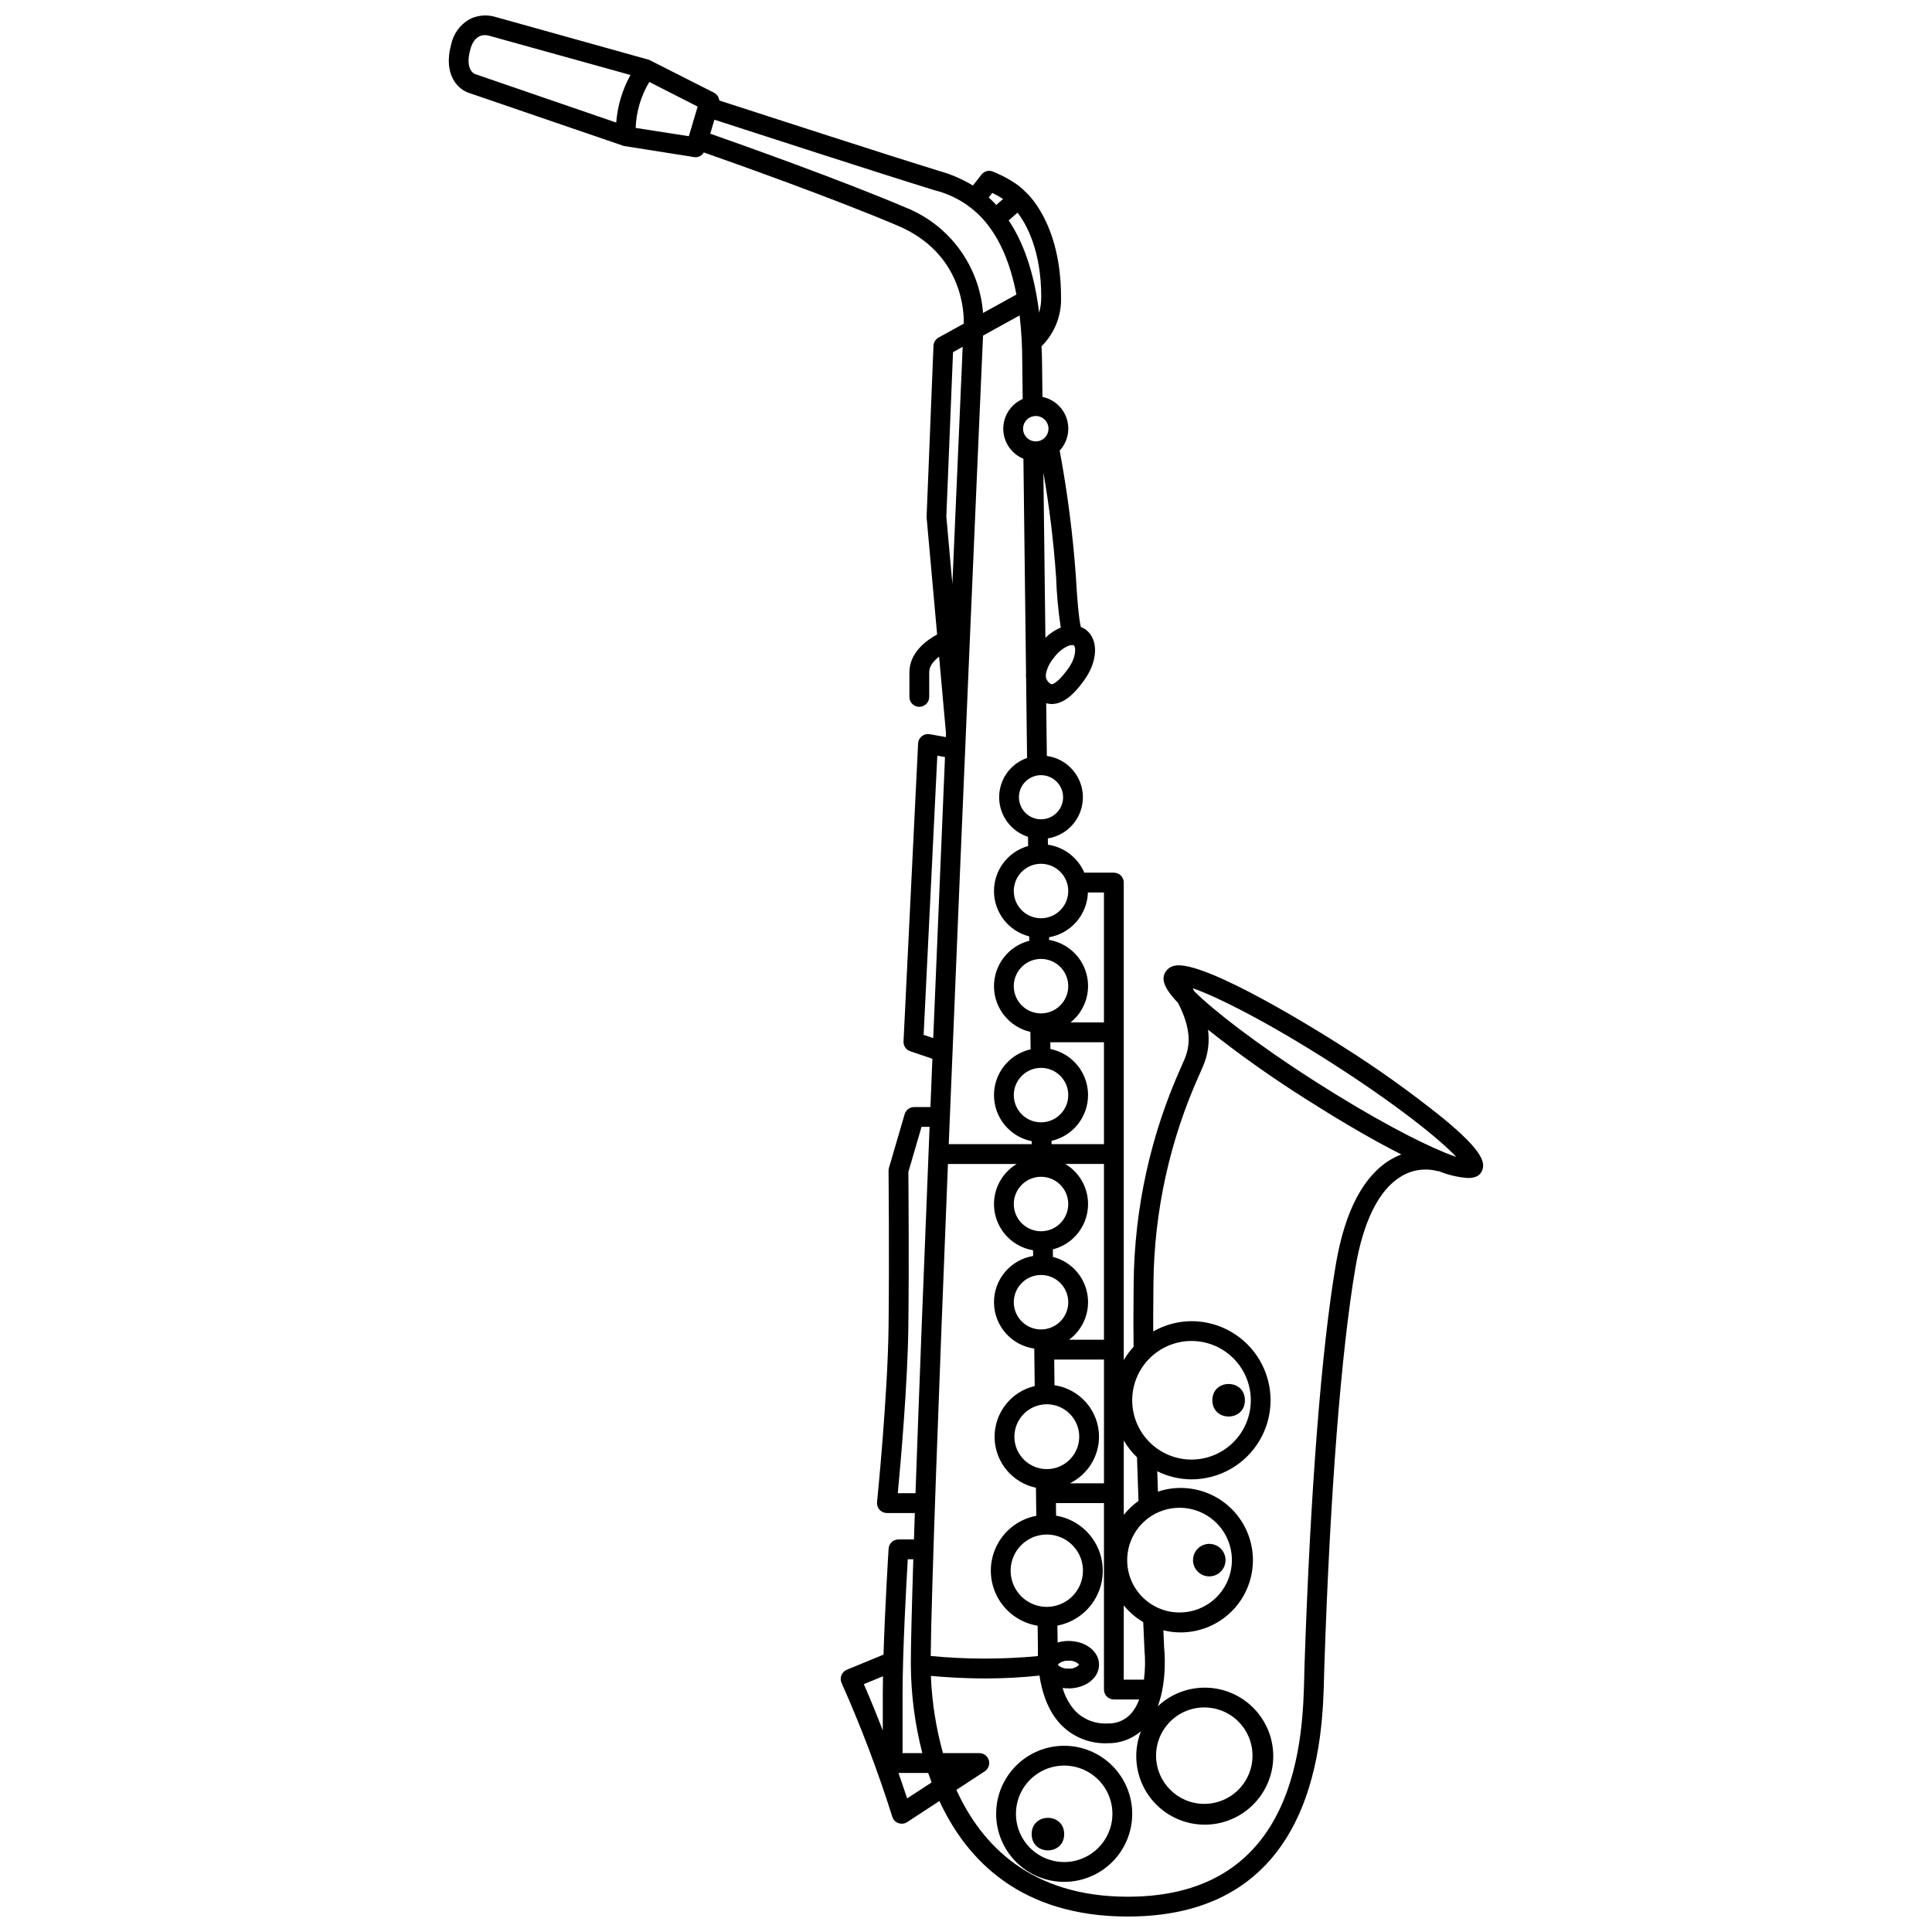 <?xml version="1.0" encoding="UTF-8"?>
<!-- Uploaded to: ICON Repo, www.iconrepo.com, Generator: ICON Repo Mixer Tools -->
<svg width="800px" height="800px" version="1.1" viewBox="144 144 512 512" xmlns="http://www.w3.org/2000/svg">
 <defs>
  <clipPath id="a">
   <path d="m262 148.09h276v503.81h-276z"/>
  </clipPath>
 </defs>
 <g clip-path="url(#a)">
  <path d="m526.58 440.46c-8.719-7.019-17.844-13.527-27.324-19.48-3.664-2.344-36.062-22.82-43.992-21.055v0.004c-0.965 0.184-1.809 0.754-2.348 1.57-1.129 1.773-0.816 3.992 3.262 8.262 3.742 7.234 3.121 11.551 1.789 14.805l-0.766 1.773v0.004c-8.242 18.172-12.59 37.867-12.77 57.82l-0.031 4.219c-0.035 3.836-0.062 7.785 0.012 12.527l0.004-0.004c-0.988 1.078-1.863 2.258-2.606 3.516v-126.53c0-0.695-0.277-1.363-0.77-1.855-0.492-0.492-1.16-0.77-1.855-0.77h-7.828c-1.707-3.977-5.359-6.785-9.645-7.414l-0.02-1.664c5.402-0.871 9.352-5.566 9.285-11.039-0.066-5.473-4.129-10.07-9.551-10.812l-0.172-13.977c0.473 0.133 0.961 0.203 1.449 0.215 0.152 0 0.309-0.008 0.449-0.02 3.41-0.273 6.144-3.484 8.148-6.254 3.727-5.144 3.879-10.949 0.359-13.508l0.004 0.004c-0.383-0.262-0.797-0.473-1.23-0.633-0.223-0.867-0.785-3.887-1.316-13.441-0.801-11.176-2.234-22.301-4.293-33.312 2.102-2.269 2.82-5.496 1.875-8.445-0.945-2.945-3.402-5.152-6.434-5.777l-0.109-8.957c0-1.574-0.082-3-0.137-4.477h0.004c3.461-3.43 5.332-8.148 5.16-13.02 0-19.641-9.004-27.559-9.594-28.051-2.715-2.883-7.871-4.988-8.469-5.223l0.004-0.004c-1.082-0.43-2.316-0.094-3.031 0.82l-2.258 2.883c-2.812-1.699-5.848-3.004-9.012-3.879-13.203-4.055-49.832-15.934-58.203-18.652h-0.004c-0.086-0.879-0.613-1.656-1.398-2.062l-17.215-8.719-41.07-11.461c-2.258-0.582-4.648-0.293-6.699 0.812-2.402 1.453-4.094 3.84-4.676 6.59-2.246 8.289 2.082 12.004 4.731 12.836l41.02 14.055 18.699 2.953c0.133 0.023 0.273 0.035 0.41 0.035 0.867-0.039 1.66-0.52 2.094-1.273 7.894 2.769 34.297 12.137 51.441 19.43 17.27 7.348 17.535 23.195 17.449 25.945l-6.66 3.676v0.004c-0.805 0.441-1.32 1.27-1.359 2.188l-1.828 45.395 2.793 31.109c-2.621 1.418-7.344 4.699-7.344 9.984v6.562h-0.004c0 1.449 1.176 2.625 2.625 2.625 1.449 0 2.625-1.176 2.625-2.625v-6.562c0-1.672 1.277-3.07 2.625-4.098l1.828 20.363c-0.012 0.316-0.027 0.629-0.039 0.945l-4.266-0.77-0.004 0.004c-0.742-0.137-1.508 0.059-2.102 0.527-0.59 0.469-0.949 1.172-0.984 1.926l-3.863 78.949c-0.062 1.172 0.664 2.238 1.777 2.613l5.875 1.992c-0.176 4.285-0.352 8.555-0.523 12.809h-4.316v-0.004c-1.164 0-2.191 0.766-2.516 1.887l-4.152 14.207c-0.074 0.246-0.109 0.504-0.109 0.762 0 0.227 0.211 22.707 0 41.273-0.215 18.473-3.023 46.281-3.051 46.559l0.004 0.004c-0.078 0.738 0.164 1.477 0.66 2.027 0.496 0.551 1.203 0.863 1.945 0.863h7.406c-0.082 2.422-0.16 4.742-0.234 7h-4.109l0.004 0.004c-1.387 0-2.531 1.074-2.617 2.457-0.012 0.191-0.938 14.965-1.348 28.066l-9.719 4.004c-0.664 0.273-1.188 0.805-1.445 1.473-0.262 0.668-0.238 1.414 0.066 2.066 5.144 11.551 9.633 23.391 13.438 35.453 0.254 0.777 0.852 1.395 1.621 1.668 0.281 0.098 0.578 0.148 0.875 0.148 0.512 0.004 1.012-0.148 1.438-0.43l8.535-5.586c7.336 15.836 21.727 30.613 49.953 30.613 50.535 0 51.629-47.965 51.988-63.73l0.062-2.223c1.531-46.211 4.469-83.91 8.273-106.15 2.098-12.289 6.289-20.605 12.113-24.043h-0.008c2.941-1.801 6.504-2.289 9.82-1.348l0.031-0.086v-0.004c2.5 1.047 5.152 1.68 7.856 1.871 1.621 0 2.809-0.438 3.434-1.414 1.574-2.469 0.469-5.723-9.895-14.316zm-148.63 152.4v9.727c-2.164-5.598-3.945-9.801-5.027-12.27l5.074-2.086c-0.031 1.629-0.047 3.184-0.047 4.629zm81.809-93.488c4.168 0 8.164 1.652 11.109 4.602 2.949 2.945 4.606 6.945 4.606 11.113 0 4.168-1.656 8.164-4.606 11.109-2.945 2.949-6.941 4.606-11.109 4.606s-8.168-1.656-11.113-4.606c-2.945-2.945-4.602-6.941-4.602-11.109 0.004-4.168 1.66-8.164 4.606-11.109 2.945-2.945 6.941-4.602 11.109-4.606zm-14.441 30.84c0.125 3.922 0.258 7.785 0.391 11.551v-0.004c-1.469 1.047-2.781 2.297-3.898 3.707v-19.719c0.961 1.641 2.141 3.141 3.508 4.465zm-40.805-297.27 9.695-5.356v0.004c0.484 4.203 0.719 8.438 0.703 12.672l0.113 9.48c-3.16 1.383-5.188 4.523-5.148 7.977 0.043 3.453 2.144 6.547 5.34 7.856l0.695 56.852h-0.004c-0.035 0.457-0.027 0.918 0.02 1.379l0.258 21.059h-0.004c-4.473 1.559-7.453 5.805-7.394 10.543 0.059 4.742 3.137 8.914 7.648 10.363l0.031 2.434c-5.406 1.512-9.117 6.473-9.047 12.086 0.066 5.613 3.898 10.477 9.34 11.863l0.016 1.164h-0.004c-5.555 1.414-9.422 6.453-9.352 12.188 0.066 5.734 4.055 10.676 9.645 11.953l0.059 4.617v0.004c-5.731 1.293-9.777 6.418-9.703 12.293 0.07 5.875 4.238 10.898 10 12.055l0.008 0.781h-22c3.703-91.605 8.32-196.9 9.086-214.27zm15.996 36.273v0.004c1.602 9.199 2.727 18.477 3.371 27.797 0.152 4.465 0.566 8.918 1.238 13.336-0.125 0.051-0.25 0.066-0.379 0.121-1.367 0.633-2.617 1.492-3.695 2.543zm0.906 300.62v0.004c-3.879 0-7.371-2.336-8.855-5.918s-0.664-7.703 2.078-10.445c2.738-2.742 6.863-3.562 10.445-2.078 3.582 1.484 5.914 4.981 5.914 8.855-0.004 5.289-4.293 9.578-9.582 9.586zm-1.531-142.84h-0.004c2.922 0 5.551 1.758 6.668 4.457 1.117 2.695 0.5 5.801-1.562 7.863-2.066 2.062-5.168 2.68-7.867 1.566-2.695-1.117-4.453-3.75-4.453-6.668 0.004-3.984 3.234-7.211 7.215-7.219zm0 28.867h-0.004c2.922 0 5.551 1.758 6.668 4.457 1.117 2.695 0.5 5.801-1.562 7.863-2.066 2.062-5.168 2.68-7.867 1.562-2.695-1.117-4.453-3.746-4.453-6.664 0.004-3.984 3.234-7.211 7.215-7.219zm0 26.023h-0.004c2.922 0 5.551 1.758 6.668 4.453 1.117 2.695 0.5 5.801-1.562 7.863-2.066 2.066-5.168 2.684-7.867 1.566-2.695-1.117-4.453-3.75-4.453-6.668 0.004-3.984 3.234-7.211 7.215-7.215zm1.531 34.266v-0.004c3.473 0 6.606 2.094 7.934 5.305 1.332 3.207 0.598 6.902-1.859 9.359-2.457 2.457-6.152 3.191-9.363 1.863-3.211-1.328-5.301-4.461-5.301-7.938 0.004-4.742 3.848-8.582 8.59-8.59zm13.84 8.59-0.004-0.004c-0.016-6.836-5.031-12.633-11.793-13.633l-0.082-6.812h13.188v32.805h-9.047c4.723-2.312 7.719-7.102 7.734-12.359zm1.309-25.695h-9.246c3.848-2.84 5.715-7.637 4.801-12.328-0.914-4.691-4.445-8.438-9.074-9.625l-0.023-1.996h-0.004c4.852-1.238 8.48-5.269 9.199-10.219 0.723-4.949-1.605-9.852-5.898-12.418h10.242zm0-51.832-13.887-0.004-0.012-0.871c5.719-1.305 9.75-6.422 9.68-12.289-0.07-5.863-4.227-10.887-9.973-12.051l-0.023-1.789h14.211zm-16.68-34.648-0.004-0.004c-2.918 0-5.551-1.758-6.668-4.453-1.117-2.695-0.5-5.801 1.562-7.867 2.066-2.062 5.168-2.684 7.867-1.566 2.695 1.117 4.457 3.75 4.457 6.668-0.004 3.984-3.234 7.215-7.219 7.219zm-24.664 39.898h18.23l-0.004-0.004c-4.461 2.672-6.781 7.836-5.812 12.945 0.965 5.106 5.012 9.066 10.137 9.926l0.02 1.516c-6.043 1.008-10.449 6.273-10.371 12.398 0.074 6.125 4.606 11.281 10.672 12.141l0.121 9.926h-0.004c-6.293 1.488-10.711 7.144-10.633 13.609 0.078 6.465 4.633 12.012 10.961 13.348l0.09 7.434c-4.594 0.867-8.508 3.859-10.551 8.062-2.047 4.203-1.988 9.125 0.16 13.277 2.152 4.152 6.137 7.043 10.75 7.797l0.082 6.492c-0.004 0.098-0.023 0.719-0.02 1.547v0.004c-9.445 0.891-18.953 0.883-28.398-0.031 0.184-17.441 2.156-70.523 4.566-130.39zm29.207 132.85c-0.008-0.086-0.016-0.16-0.02-0.242l-0.004-0.008c0.746-0.688 1.746-1.031 2.758-0.949 1.051-0.105 2.094 0.277 2.832 1.035-0.734 0.766-1.777 1.148-2.832 1.043-0.992 0.066-1.973-0.25-2.738-0.887zm2.738 6.133c4.535 0 8.094-2.762 8.094-6.289 0-3.519-3.559-6.285-8.094-6.285l-0.004-0.004c-0.977 0-1.941 0.141-2.879 0.414l-0.055-4.481 0.004-0.004c4.586-0.875 8.488-3.867 10.527-8.066 2.039-4.195 1.98-9.113-0.164-13.258-2.141-4.148-6.113-7.043-10.719-7.809l-0.039-3.324h12.727v49.41h-0.004c0 0.695 0.277 1.363 0.77 1.855 0.492 0.492 1.16 0.77 1.855 0.77h6.711c-0.477 1.363-1.195 2.629-2.125 3.731-1.609 1.785-3.938 2.75-6.34 2.625-3.191 0.164-6.297-1.059-8.523-3.352-1.543-1.746-2.672-3.816-3.301-6.059 0.512 0.078 1.031 0.117 1.555 0.117zm20.129-10.301-0.008-0.008c0.258 2.66 0.215 5.34-0.129 7.988h-5.352l0.004-19.695c1.438 1.781 3.184 3.285 5.156 4.449zm-4.57-23.691-0.008-0.008c0-5.613 3.383-10.672 8.57-12.82 5.184-2.144 11.152-0.957 15.121 3.012 3.969 3.973 5.152 9.941 3.004 15.125-2.148 5.184-7.207 8.566-12.82 8.562-7.664-0.004-13.871-6.215-13.875-13.879zm-10.414-176.94h4.25v34.441h-8.844c3.805-3.051 5.461-8.055 4.231-12.777-1.23-4.719-5.117-8.277-9.926-9.09l-0.008-0.711-0.004 0.004c5.812-1.016 10.113-5.973 10.301-11.867zm-5.211-0.383c0 2.918-1.758 5.547-4.457 6.664-2.695 1.117-5.801 0.5-7.863-1.562s-2.68-5.168-1.562-7.863c1.117-2.699 3.746-4.457 6.664-4.457 3.984 0.004 7.215 3.234 7.219 7.219zm-1.367-24.859c0 2.367-1.426 4.5-3.609 5.406-2.188 0.906-4.703 0.406-6.375-1.266-1.672-1.672-2.172-4.188-1.27-6.375 0.906-2.184 3.039-3.609 5.402-3.609 3.231 0.004 5.844 2.617 5.852 5.844zm1.324-34.047c-2.676 3.695-3.977 4.07-4.309 4.094-0.082 0.02-0.301 0.02-0.766-0.438l-0.004 0.004c-0.422-0.383-0.707-0.895-0.809-1.453l-0.008-0.723c0.301-1.574 1.004-3.047 2.043-4.269v-0.004c0.926-1.348 2.184-2.434 3.648-3.16 0.406-0.195 0.848-0.309 1.297-0.328 0.152-0.012 0.305 0.023 0.434 0.098 0.559 0.406 0.719 3.078-1.531 6.184zm-5.191-63.613h-0.004c0 1.363-0.82 2.59-2.078 3.113-1.258 0.52-2.707 0.23-3.672-0.73-0.961-0.965-1.25-2.41-0.73-3.672 0.523-1.258 1.75-2.078 3.113-2.078 1.859 0.004 3.363 1.508 3.367 3.367zm-2.484-30.734c-1.363-11.195-4.41-19.012-8.066-24.461l2.344-2.066c2.246 2.918 6.285 9.871 6.285 22.383h-0.004c0.008 1.402-0.184 2.797-0.562 4.148zm-12.41-31.758-0.004 0.004c0.984 0.477 1.941 1.008 2.863 1.598l-1.805 1.594c-0.664-0.715-1.328-1.383-2.004-1.984zm-137.11-31.508c-0.031-0.008-2.723-0.98-1.242-6.457 0.871-3.207 2.613-3.848 3.875-3.848l0.004-0.004c0.332 0.004 0.668 0.047 0.992 0.129l37.59 10.441c-2.144 3.887-3.43 8.188-3.777 12.609l-37.348-12.836c-0.031-0.016-0.062-0.023-0.094-0.035zm56.691 16.484-14.094-2.195c0.16-4.301 1.402-8.492 3.617-12.184l12.812 6.531zm57.445 18.898c-17.293-7.359-43.855-16.785-51.773-19.566l1.102-3.703c9.086 2.949 44.91 14.562 57.957 18.57l0.52 0.156c5.527 1.398 10.438 4.594 13.945 9.09 0.043 0.059 0.059 0.129 0.105 0.184 0.012 0.016 0.031 0.02 0.047 0.035 3.078 4.008 5.832 9.805 7.461 18.301l-8.848 4.883h0.004c-0.461-6.109-2.629-11.973-6.254-16.914-3.629-4.941-8.57-8.766-14.262-11.035zm12.566 38.332 2.559-1.414c-0.449 10.195-1.453 33.184-2.731 62.824l-1.602-17.836zm-7.789 180.92 3.625-73.984 2.035 0.367c-1.008 23.746-2.078 49.234-3.117 74.48zm-6.848 121.47c0.727-7.668 2.617-28.973 2.797-44.141 0.199-17.277 0.031-37.922 0.004-41l3.492-11.949h2.133c-1.473 36.32-2.812 70.754-3.731 97.086zm1.266 53.141c0-11.152 0.996-29.121 1.379-35.641l1.469-0.004c-0.418 13.207-0.66 23.008-0.66 27.988l0.004 0.004c0.051 7.894 1.074 15.75 3.043 23.395h-5.231zm1.211 27.746c-0.777-2.352-1.547-4.606-2.305-6.754h7.887c0.281 0.836 0.582 1.676 0.898 2.519zm128.39-169.45c-7.371 4.273-12.332 13.613-14.75 27.758-3.84 22.465-6.801 60.414-8.344 106.86l-0.055 2.281c-0.363 16.027-1.336 58.598-46.746 58.598-25.715 0-38.793-13.684-45.441-28.316l7.516-4.918-0.004 0.004c0.973-0.633 1.414-1.832 1.082-2.945-0.332-1.113-1.355-1.875-2.516-1.875h-9.633c-1.855-6.676-2.934-13.547-3.203-20.469 3.144 0.293 8.473 0.68 14.82 0.68v-0.004c4.66-0.012 9.316-0.266 13.953-0.758 0.613 4.078 2.074 9.168 5.602 12.914 3.211 3.359 7.711 5.188 12.355 5.016 3.273 0.074 6.461-1.062 8.949-3.191-0.816 2.066-1.242 4.266-1.254 6.484-0.043 5.621 2.523 10.941 6.945 14.414 4.422 3.469 10.203 4.695 15.652 3.32 5.449-1.379 9.953-5.199 12.199-10.352 2.246-5.152 1.977-11.055-0.727-15.98-2.699-4.93-7.531-8.328-13.082-9.207-5.555-0.875-11.199 0.867-15.289 4.723 2.621-6.981 1.73-15.18 1.688-15.48l-0.199-4.66c5.844 1.441 12.02 0.055 16.684-3.75 4.664-3.801 7.266-9.574 7.031-15.586-0.234-6.012-3.281-11.562-8.227-14.988-4.949-3.426-11.215-4.328-16.926-2.434-0.062-1.785-0.125-3.57-0.184-5.394 2.82 1.398 5.918 2.133 9.066 2.148 7.488 0 14.41-3.996 18.152-10.48 3.746-6.488 3.746-14.477 0-20.965-3.742-6.484-10.664-10.48-18.152-10.48-3.559 0.023-7.051 0.965-10.137 2.731-0.016-3.012 0.004-5.754 0.027-8.422l0.031-4.242v-0.004c0.176-19.234 4.375-38.215 12.32-55.73 0.348-0.789 0.625-1.426 0.82-1.895 1.32-3.047 1.781-6.394 1.328-9.68 8.32 6.606 16.996 12.754 25.988 18.418 7.164 4.57 16.645 10.309 25.23 14.637-0.891 0.34-1.75 0.75-2.574 1.227zm-62.422 158.11c0-5.168 3.117-9.828 7.894-11.805 4.773-1.977 10.27-0.883 13.926 2.773 3.652 3.656 4.746 9.152 2.766 13.93-1.977 4.773-6.637 7.887-11.809 7.887-7.055-0.008-12.773-5.727-12.777-12.785zm76.559-159.79 0.004-0.016c-0.016-0.004-0.121-0.039-0.18-0.059-6.957-2.848-18.883-9.031-33.805-18.547-16.293-10.387-27.461-19.195-32.434-24.129-0.152-0.285-0.254-0.539-0.422-0.828 6.316 2.191 19.395 8.703 36.336 19.504 17.488 11.152 29.16 20.539 33.504 25.207-0.844-0.281-1.871-0.672-3.004-1.133z"/>
 </g>
 <path d="m426.02 606.65c-4.785 0-9.371 1.898-12.75 5.281-3.383 3.379-5.281 7.965-5.281 12.75 0 4.781 1.898 9.367 5.281 12.75 3.379 3.379 7.965 5.281 12.75 5.281 4.781 0 9.367-1.902 12.75-5.281 3.379-3.383 5.281-7.969 5.281-12.75-0.008-4.781-1.906-9.367-5.289-12.746-3.379-3.379-7.961-5.281-12.742-5.285zm0 30.812c-5.172 0-9.832-3.113-11.812-7.891-1.977-4.777-0.883-10.273 2.773-13.93s9.152-4.75 13.93-2.773c4.777 1.98 7.891 6.641 7.891 11.812-0.008 7.055-5.727 12.773-12.781 12.781z"/>
 <path d="m426.02 630.06c0 5.75-8.621 5.75-8.621 0 0-5.746 8.621-5.746 8.621 0"/>
 <path d="m473.91 515.08c0 5.75-8.621 5.75-8.621 0 0-5.746 8.621-5.746 8.621 0"/>
 <path d="m464.47 561.76c1.742 0 3.316-1.047 3.984-2.66 0.668-1.609 0.297-3.465-0.934-4.699-1.234-1.23-3.09-1.602-4.699-0.934-1.613 0.668-2.664 2.238-2.664 3.984 0 1.141 0.457 2.238 1.266 3.047 0.809 0.809 1.902 1.262 3.047 1.262z"/>
</svg>